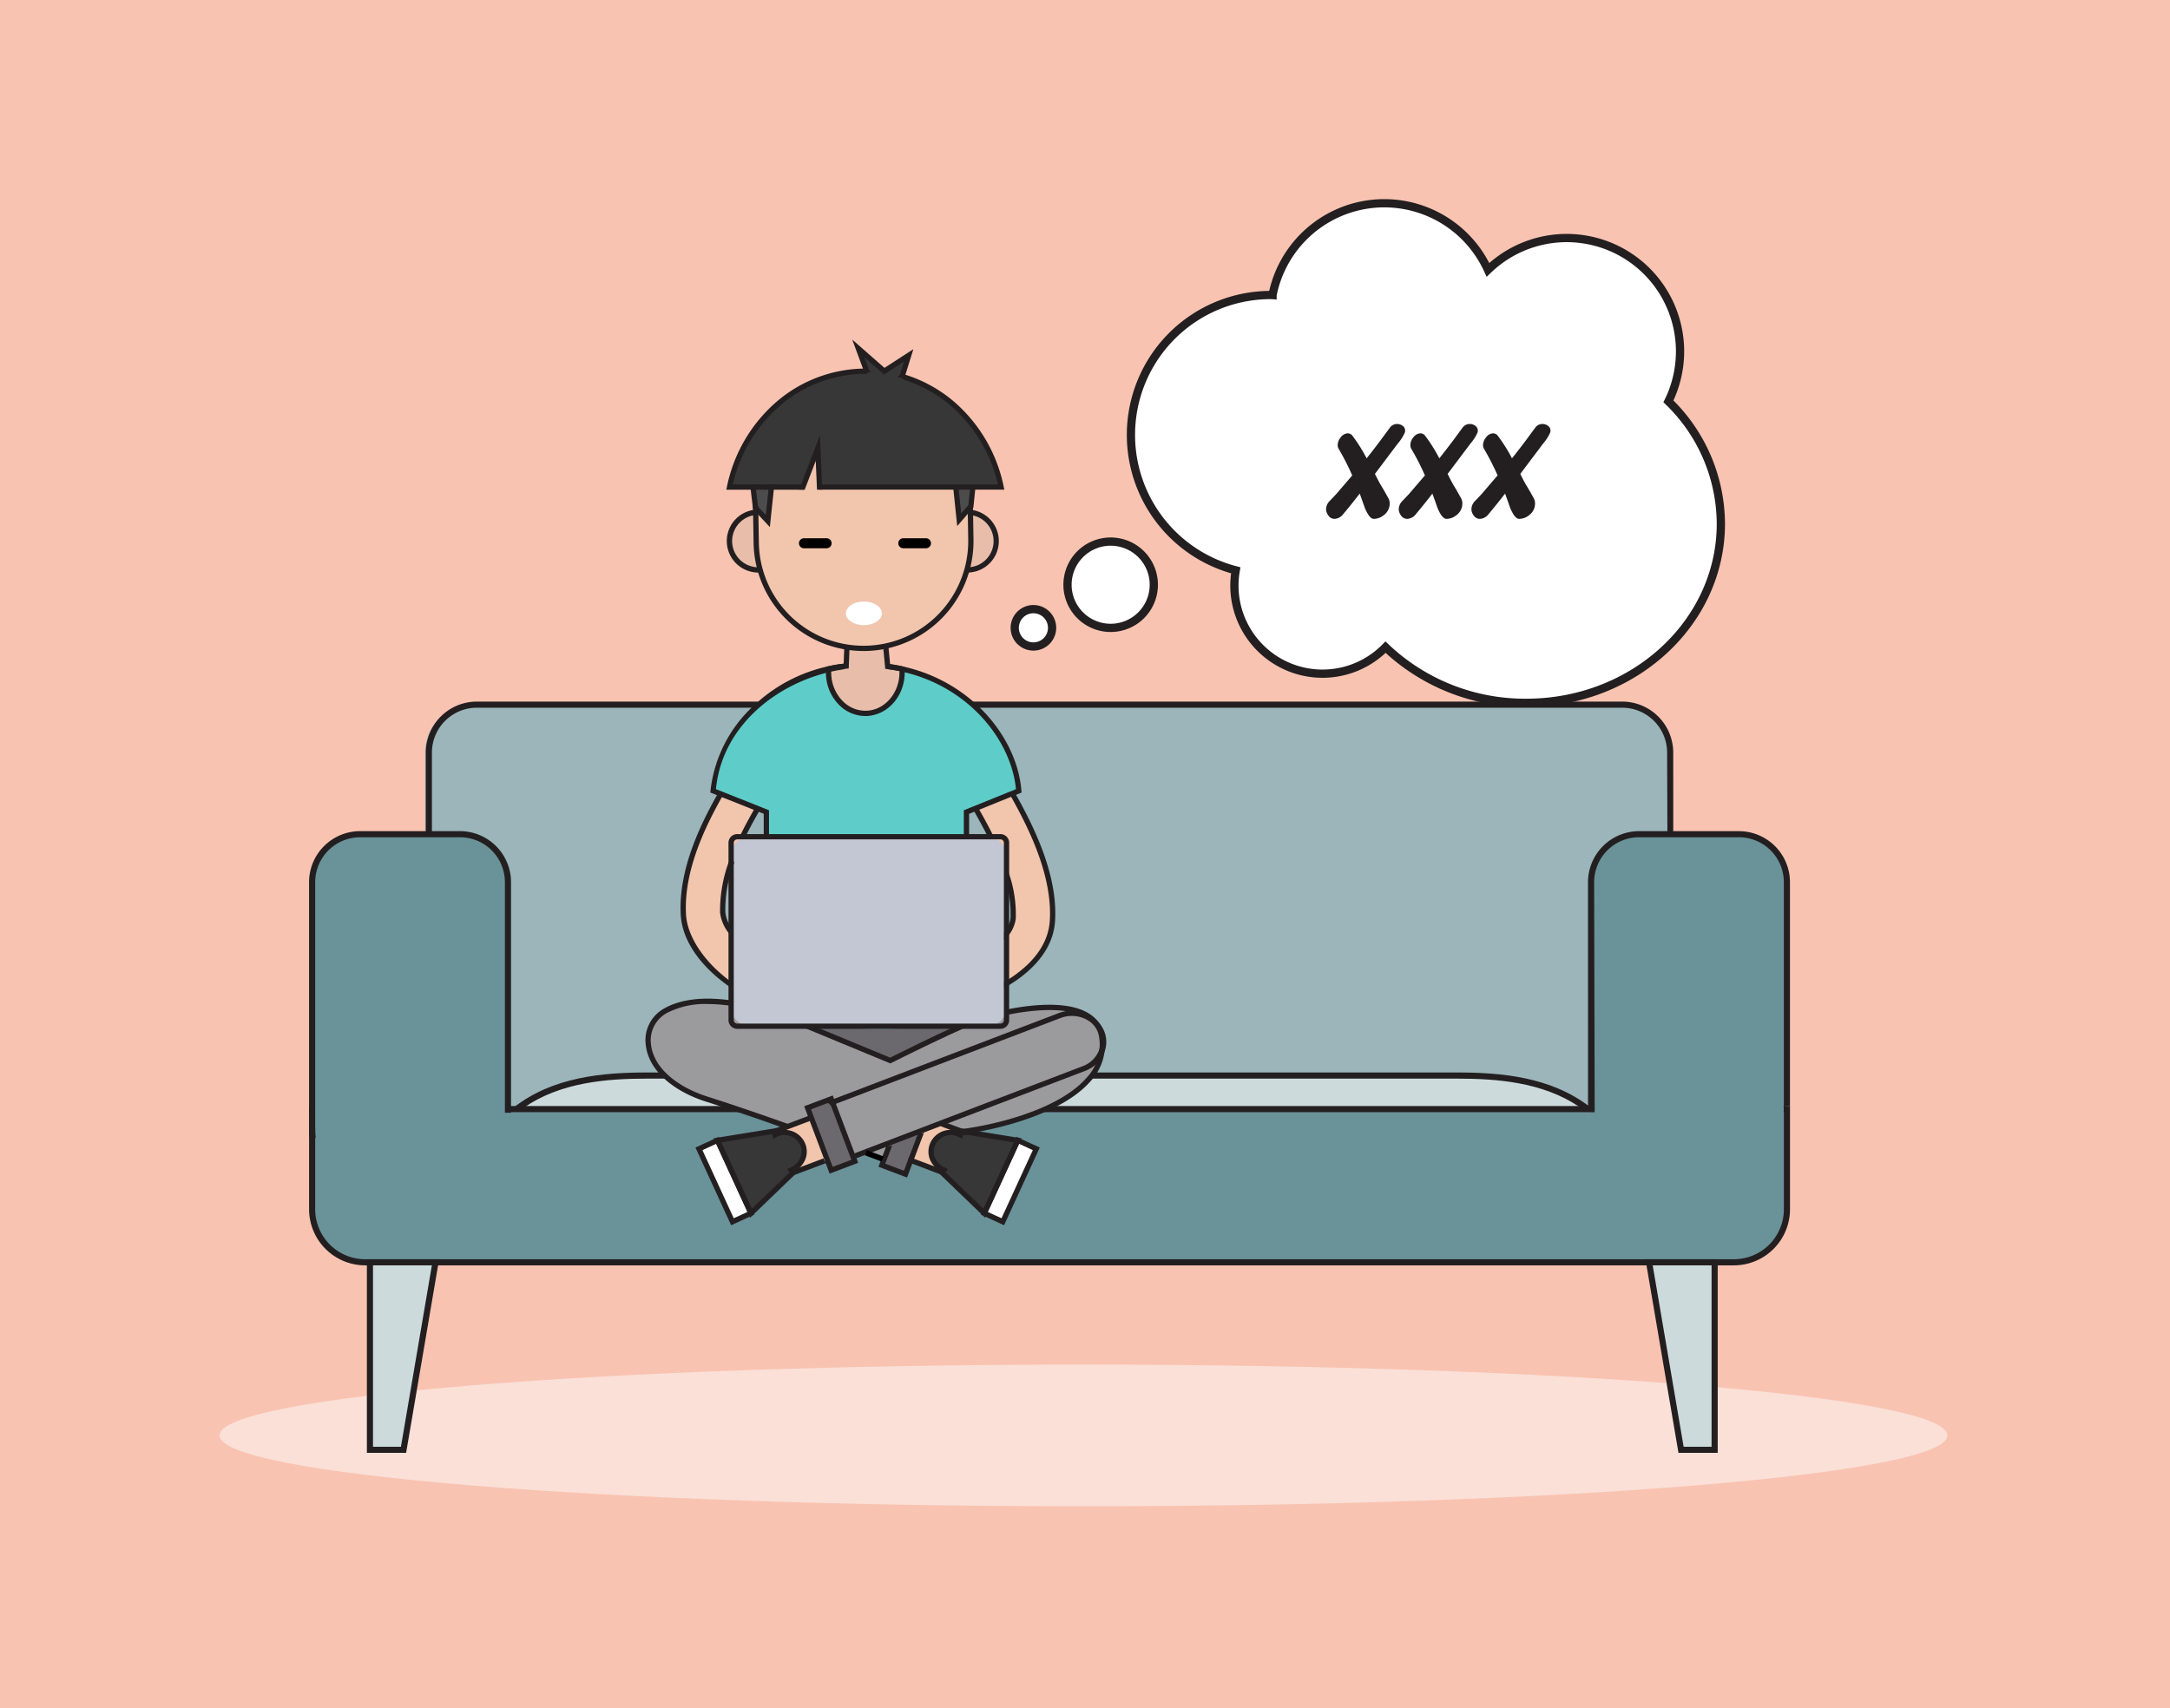 <svg xmlns="http://www.w3.org/2000/svg" xmlns:xlink="http://www.w3.org/1999/xlink" width="395" height="311" viewBox="0 0 395 311">
  <rect x="0" y="0" width="395" height="311" fill="#808080" stroke="none"/>
  <defs>
    <clipPath id="clip-Be_curious_2_1">
      <rect width="395" height="311"/>
    </clipPath>
  </defs>
  <g id="Be_curious_2_1" data-name="Be curious 2 – 1" clip-path="url(#clip-Be_curious_2_1)">
    <rect width="395" height="311" fill="#fff"/>
    <rect id="Rectangle_13541" data-name="Rectangle 13541" width="395" height="311" fill="#f9c3b1"/>
    <g id="Group_20255" data-name="Group 20255" transform="translate(-699 -918)">
      <g id="Group_20108" data-name="Group 20108">
        <path id="Path_153350" data-name="Path 153350" d="M1493.558,1166.645c0,7.122-70.406,12.9-157.257,12.9s-157.257-5.774-157.257-12.9,70.407-12.9,157.257-12.9S1493.558,1159.522,1493.558,1166.645Z" transform="translate(-440.078 12.674)" fill="#fae0d7"/>
        <g id="Group_20101" data-name="Group 20101" transform="translate(755.257 1045.724)">
          <path id="Path_152592" data-name="Path 152592" d="M5367.4,1194.75H5158.907a8.731,8.731,0,0,0-8.73,8.73h0v78a8.73,8.73,0,0,0,8.73,8.73H5367.4a8.73,8.73,0,0,0,8.73-8.73h0l.462-77.989c0-4.821-4.371-8.74-9.192-8.74Z" transform="translate(-5129.055 -1194.193)" fill="#9bb5ba"/>
          <path id="Path_152593" data-name="Path 152593" d="M5340.6,1273.642h-147.39c-9.612,0-18.384,1.254-25.063,7.153h197.516C5358.99,1274.9,5350.22,1273.642,5340.6,1273.642Z" transform="translate(-5131.645 -1205.562)" fill="#ccdadc"/>
          <path id="Path_152594" data-name="Path 152594" d="M5144.558,1347.5h-6.112v-34.134h11.933Z" transform="translate(-5127.364 -1211.286)" fill="#ccdadc"/>
          <path id="Path_152595" data-name="Path 152595" d="M5416.312,1347.5h6.112v-34.134h-11.932Z" transform="translate(-5166.569 -1211.286)" fill="#ccdadc"/>
          <path id="Path_152596" data-name="Path 152596" d="M5385.874,1222.308h-18.189a8.731,8.731,0,0,0-8.73,8.73h0v41.316H5161.8v-41.319a8.731,8.731,0,0,0-8.73-8.73h-18.188a8.731,8.731,0,0,0-8.731,8.73h0v59.558a9.65,9.65,0,0,0,9.647,9.649h249.156a9.648,9.648,0,0,0,9.648-9.648h0v-59.558A8.731,8.731,0,0,0,5385.874,1222.308Z" transform="translate(-5125.592 -1198.164)" fill="#6a9299"/>
          <g id="Group_19135" data-name="Group 19135" transform="translate(21.249 0)">
            <path id="Path_152597" data-name="Path 152597" d="M5368.107,1194.1H5159.613a9.3,9.3,0,0,0-9.288,9.287v14.772l.08-.009a4.827,4.827,0,0,1,1.036.07v-14.834a8.18,8.18,0,0,1,8.172-8.171h208.494a8.181,8.181,0,0,1,8.173,8.171l.05,14.457a2.839,2.839,0,0,1,.5,0l.569-.142-.005-14.315A9.3,9.3,0,0,0,5368.107,1194.1Z" transform="translate(-5150.325 -1194.099)" fill="#231f20"/>
          </g>
          <g id="Group_19136" data-name="Group 19136" transform="translate(0.001 73.632)">
            <path id="Path_152598" data-name="Path 152598" d="M5167.261,1281.247h197.882a5.383,5.383,0,0,1,.085-1.113h-198.02q.042.308.057.624C5167.271,1280.921,5167.267,1281.085,5167.261,1281.247Z" transform="translate(-5131.51 -1280.13)" fill="#231f20"/>
            <path id="Path_152599" data-name="Path 152599" d="M5393.906,1280.131a5.733,5.733,0,0,1,0,1.114h.049v17.679a9.1,9.1,0,0,1-9.091,9.093H5135.706a9.105,9.105,0,0,1-9.092-9.093v-14.75a7.02,7.02,0,0,1-.7-2.675,4.97,4.97,0,0,1,.145-1.369h-.556v18.794a10.218,10.218,0,0,0,10.207,10.208h249.154a10.218,10.218,0,0,0,10.206-10.208v-18.794Z" transform="translate(-5125.499 -1280.129)" fill="#231f20"/>
          </g>
          <g id="Group_19137" data-name="Group 19137" transform="translate(37.216 67.522)">
            <path id="Path_152600" data-name="Path 152600" d="M5340.724,1272.99h-147.39c-8.081,0-17.219.788-24.354,6.4h1.883c6.69-4.61,15.036-5.284,22.475-5.284h147.39c7.333,0,15.549.653,22.19,5.088.139,0,.278,0,.417.009q.757,0,1.514.005C5357.748,1273.76,5348.714,1272.99,5340.724,1272.99Z" transform="translate(-5168.981 -1272.99)" fill="#231f20"/>
          </g>
          <g id="Group_19138" data-name="Group 19138" transform="translate(10.526 101.521)">
            <path id="Path_152601" data-name="Path 152601" d="M5144.936,1347.963h-7.14v-35.249h13.151Zm-6.025-1.113h5.084l5.63-33.018h-10.714Z" transform="translate(-5137.796 -1312.714)" fill="#231f20"/>
          </g>
          <g id="Group_19139" data-name="Group 19139" transform="translate(243.262 101.521)">
            <path id="Path_152602" data-name="Path 152602" d="M5422.87,1347.963h-7.139l-6.011-35.249h13.151Zm-6.2-1.113h5.084v-33.018h-10.715Z" transform="translate(-5409.72 -1312.714)" fill="#231f20"/>
          </g>
          <g id="Group_19140" data-name="Group 19140" transform="translate(232.801 23.587)">
            <path id="Path_152603" data-name="Path 152603" d="M5398.33,1272.819l.386.011-.1-41.885a8.184,8.184,0,0,1,8.174-8.174h18.188a8.182,8.182,0,0,1,8.173,8.174v40.8c.372-.009.743-.019,1.113-.026v-40.77a9.3,9.3,0,0,0-9.287-9.288h-18.188a9.3,9.3,0,0,0-9.289,9.288l.008,41.6C5397.824,1272.539,5398.017,1272.831,5398.33,1272.819Z" transform="translate(-5397.498 -1221.657)" fill="#231f20"/>
          </g>
          <g id="Group_19141" data-name="Group 19141" transform="translate(0 23.587)">
            <path id="Path_152604" data-name="Path 152604" d="M5161.149,1230.945v41.977h1.113v-41.977a9.3,9.3,0,0,0-9.288-9.288h-18.189a9.3,9.3,0,0,0-9.286,9.288v45.209a9.22,9.22,0,0,0,.407,2.711,6.181,6.181,0,0,1,.809-1.455,8.184,8.184,0,0,1-.1-1.256v-45.209a8.183,8.183,0,0,1,8.172-8.174h18.189A8.183,8.183,0,0,1,5161.149,1230.945Z" transform="translate(-5125.498 -1221.657)" fill="#231f20"/>
          </g>
        </g>
      </g>
      <g id="Group_20102" data-name="Group 20102" transform="translate(816.496 979.821)">
        <path id="Path_152453" data-name="Path 152453" d="M609.742,2027.873c-9.523-2.019-20.1-9.454-20.582-17.943-.531-9.342,4.916-18.77,7.842-23.834.559-.968,1.256-2.173,1.4-2.537a2.361,2.361,0,0,0-.12.642l7.149.44c-.082,1.332-.752,2.493-2.223,5.037-2.551,4.418-7.3,12.641-6.892,19.847.24,4.255,7.49,9.768,14.917,11.342Z" transform="translate(-582.26 -1905.221)" fill="#f2c5ad"/>
        <path id="Path_152454" data-name="Path 152454" d="M732.069,2027.08l-1.486-7.007c8.2-1.738,14.565-5.8,14.806-9.455.479-7.238-4.561-16.048-7.267-20.782-1.565-2.736-2.213-3.87-2.294-5.193l7.148-.44a2.33,2.33,0,0,0-.118-.64c.146.384.887,1.678,1.482,2.718,3.081,5.388,8.818,15.418,8.2,24.811C751.959,2019.811,741.149,2025.154,732.069,2027.08Z" transform="translate(-678.466 -1905.224)" fill="#f2c5ad"/>
        <path id="Path_152455" data-name="Path 152455" d="M652.283,1950.662l9.522-3.855c-.851-10.509-11.3-22.9-27.884-22.9s-26.9,12.392-27.749,22.9l9.691,3.855v48.44h36.421Z" transform="translate(-593.855 -1864.651)" fill="#5ecdc9"/>
        <path id="Path_152456" data-name="Path 152456" d="M685.228,1911.261a24.342,24.342,0,0,0-2.626-.457l-.6-6.3-6.692-.243-.255,6.469a20.329,20.329,0,0,0-3.211.521,7.7,7.7,0,0,0,.013.966c.165,4.114,3.29,7.3,6.981,7.118s6.552-3.668,6.388-7.782C685.219,1911.486,685.233,1911.328,685.228,1911.261Z" transform="translate(-638.507 -1851.291)" fill="#e8bdaa"/>
        <g id="Group_19044" data-name="Group 19044" transform="translate(0.48 120.478)">
          <path id="Path_152457" data-name="Path 152457" d="M572.366,2116.975c-5.571,3.125-4.3,12.358,7.327,16.06,15.4,4.9,28.936,10.464,32.443,10.965s6.892-4.794,11.653-4.794,29.547-4.333,28-17.1c-1.193-9.876-21.007-3.952-21.007-3.952l-20.229,5.047-14.31-4.178S580.857,2112.212,572.366,2116.975Z" transform="translate(-569.17 -2115.283)" fill="#9b9a9d"/>
          <path id="Path_152458" data-name="Path 152458" d="M670.8,2132.135s16.334-8.183,17.542-7.9c0,0-14.773,4.147-34.539.869Z" transform="translate(-626.73 -2121.364)" fill="#6b696d"/>
          <g id="Blond_girl" data-name="Blond girl" transform="translate(9.252 3.685)">
            <g id="Body" transform="translate(12.438)">
              <g id="Group_19035" data-name="Group 19035" transform="translate(20.855 14.782)">
                <g id="Group_19034" data-name="Group 19034" transform="translate(4.121 2.361)">
                  <g id="Group_19033" data-name="Group 19033" transform="translate(0 0)">
                    <g id="Front">
                      <g id="Group_19032" data-name="Group 19032">
                        <g id="Pants">
                          <rect id="Rectangle_16801" data-name="Rectangle 16801" width="8.209" height="9.521" transform="matrix(0.353, -0.935, 0.935, 0.353, 0, 7.679)" fill="#f2c5ad"/>
                        </g>
                      </g>
                    </g>
                  </g>
                </g>
                <rect id="Rectangle_16802" data-name="Rectangle 16802" width="12.148" height="4.597" transform="matrix(0.353, -0.936, 0.936, 0.353, 0, 11.365)" fill="#6b696d"/>
              </g>
              <g id="Group_19039" data-name="Group 19039" transform="translate(0)">
                <g id="Group_19038" data-name="Group 19038" transform="translate(0 17.143)">
                  <g id="Group_19037" data-name="Group 19037" transform="translate(0 0)">
                    <g id="Front-2" data-name="Front">
                      <g id="Group_19036" data-name="Group 19036">
                        <g id="Pants-2" data-name="Pants">
                          <rect id="Rectangle_16803" data-name="Rectangle 16803" width="9.521" height="8.209" transform="translate(0 3.364) rotate(-20.69)" fill="#f2c5ad"/>
                        </g>
                      </g>
                    </g>
                  </g>
                </g>
                <path id="Path_152459" data-name="Path 152459" d="M663.956,2143.134l3.734,9.886,42.33-15.988a5.284,5.284,0,0,0,3.076-6.81h0a5.284,5.284,0,0,0-6.81-3.076Z" transform="translate(-655.323 -2126.803)" fill="#9b9a9d"/>
                <rect id="Rectangle_16804" data-name="Rectangle 16804" width="4.596" height="12.148" transform="translate(7.336 15.69) rotate(-20.69)" fill="#6b696d"/>
              </g>
            </g>
            <g id="Group_19041" data-name="Group 19041" transform="translate(0 19.94)">
              <rect id="Rectangle_16805" data-name="Rectangle 16805" width="3.706" height="14.606" transform="translate(0 3.225) rotate(-24.689)" fill="#fff"/>
              <g id="Group_19040" data-name="Group 19040" transform="translate(3.367)">
                <path id="Path_152460" data-name="Path 152460" d="M622.412,2196.679l-.359-.451a3.545,3.545,0,1,0-2.965-6.411l-.157-.683-10.315,1.677,6.1,13.271Z" transform="translate(-608.616 -2189.134)" fill="#373737"/>
              </g>
            </g>
            <g id="Group_19043" data-name="Group 19043" transform="translate(42.257 19.94)">
              <rect id="Rectangle_16806" data-name="Rectangle 16806" width="14.605" height="3.706" transform="translate(9.684 14.948) rotate(-65.317)" fill="#fff"/>
              <g id="Group_19042" data-name="Group 19042">
                <path id="Path_152461" data-name="Path 152461" d="M732.17,2196.679l.359-.451a3.545,3.545,0,1,1,2.965-6.411l.157-.683,10.314,1.677-6.1,13.271Z" transform="translate(-730.183 -2189.134)" fill="#373737"/>
              </g>
            </g>
          </g>
        </g>
        <g id="Group_19046" data-name="Group 19046" transform="translate(15.35 9.752)">
          <g id="Head" transform="translate(0 0)">
            <g id="Group_19045" data-name="Group 19045">
              <path id="Path_152462" data-name="Path 152462" d="M626.135,1841.752a5.242,5.242,0,1,1-5.328-5.167A5.249,5.249,0,0,1,626.135,1841.752Z" transform="translate(-615.652 -1815.016)" fill="#e8bdaa"/>
              <path id="Path_152463" data-name="Path 152463" d="M745.172,1841.752a5.242,5.242,0,1,1-5.327-5.167A5.248,5.248,0,0,1,745.172,1841.752Z" transform="translate(-696.607 -1815.016)" fill="#e8bdaa"/>
              <path id="Path_152464" data-name="Path 152464" d="M669.7,1795.666a19.537,19.537,0,0,1-19.213,19.856h0a19.537,19.537,0,0,1-19.856-19.213l-.12-7.286a19.538,19.538,0,0,1,19.213-19.856h0a19.538,19.538,0,0,1,19.857,19.214Z" transform="translate(-625.758 -1769.164)" fill="#f2c5ad"/>
            </g>
          </g>
        </g>
        <path id="Path_152465" data-name="Path 152465" d="M632.247,1808.585l-1.12,10.676-2.238-2.391-.663-5.52Z" transform="translate(-608.853 -1786.222)" fill="#4c4c4c"/>
        <path id="Path_152466" data-name="Path 152466" d="M742.691,1807.835l1.12,10.676,2.121-2.451.579-5.64Z" transform="translate(-686.7 -1785.712)" fill="#4c4c4c"/>
        <g id="Group_19047" data-name="Group 19047" transform="translate(27.937 36.166)">
          <path id="Path_152467" data-name="Path 152467" d="M711.531,1852.647a.914.914,0,0,0,.914.913h4.115a.913.913,0,0,0,.914-.913h0a.913.913,0,0,0-.914-.914h-4.115a.914.914,0,0,0-.914.914Z" transform="translate(-693.446 -1851.733)"/>
          <path id="Path_152468" data-name="Path 152468" d="M655,1852.647a.914.914,0,0,0,.914.913h4.115a.913.913,0,0,0,.914-.913h0a.913.913,0,0,0-.914-.914h-4.115a.914.914,0,0,0-.914.914Z" transform="translate(-654.999 -1851.733)"/>
        </g>
        <g id="Group_19048" data-name="Group 19048" transform="translate(14.917 1.61)">
          <path id="Path_152469" data-name="Path 152469" d="M639.013,1756.667c-12.1,0-22.22,9.03-24.715,21.1H663.73C661.234,1765.7,651.117,1756.667,639.013,1756.667Z" transform="translate(-614.298 -1752.523)" fill="#373737"/>
          <path id="Path_152470" data-name="Path 152470" d="M654.584,1808.679l3.184-8.311.374,8.858Z" transform="translate(-641.696 -1782.244)" fill="#f2c5ad"/>
          <path id="Path_152471" data-name="Path 152471" d="M692.271,1747.858l-4.72-4.143,1.578,4.27,3.875,2.769,2.525-1.944,1.192-3.836Z" transform="translate(-664.117 -1743.715)" fill="#373737"/>
        </g>
        <ellipse id="Ellipse_2022" data-name="Ellipse 2022" cx="3.271" cy="2.159" rx="3.271" ry="2.159" transform="translate(36.482 47.678)" fill="#fff"/>
        <path id="Rectangle_16807" data-name="Rectangle 16807" d="M3.457,0H46.67a3.458,3.458,0,0,1,3.458,3.458V31.037a3.454,3.454,0,0,1-3.454,3.454H3.453A3.453,3.453,0,0,1,0,31.038V3.457A3.457,3.457,0,0,1,3.457,0Z" transform="translate(15.591 90.508)" fill="#c2c7d3"/>
        <g id="Group_19049" data-name="Group 19049" transform="translate(6.384 82.269)">
          <path id="Path_152472" data-name="Path 152472" d="M597.133,2031.739a1.166,1.166,0,0,1-.006-1.026c-5.184-3.673-8.282-8.464-8.508-12.454-.462-8.135,3.7-16.381,6.682-21.653a1.171,1.171,0,0,1-.673-.761c-3.037,5.347-7.453,13.915-6.967,22.468.3,5.228,4.293,10.058,9.535,13.531C597.175,2031.809,597.152,2031.775,597.133,2031.739Z" transform="translate(-587.624 -1995.846)" fill="#231f20"/>
          <path id="Path_152473" data-name="Path 152473" d="M621.776,2010.961c.971-2.007,1.991-3.827,2.845-5.313h-.432a1.061,1.061,0,0,1-.582-.16c-.888,1.553-1.93,3.436-2.91,5.506A2.55,2.55,0,0,1,621.776,2010.961Z" transform="translate(-610.116 -2002.403)" fill="#231f20"/>
          <path id="Path_152474" data-name="Path 152474" d="M612.611,2032.612c-.089-.258-.169-.522-.255-.789a.951.951,0,0,1,0-.559,3.435,3.435,0,0,1-.06-.5,25.924,25.924,0,0,0-2.252,10.89,7.469,7.469,0,0,0,1.886,4.089,2.191,2.191,0,0,1,.136-.43l.189-.567c.01-.03.023-.058.035-.087A5.983,5.983,0,0,1,611,2041.6,23.18,23.18,0,0,1,612.611,2032.612Z" transform="translate(-602.85 -2019.597)" fill="#231f20"/>
        </g>
        <g id="Group_19050" data-name="Group 19050" transform="translate(59.433 82.413)">
          <path id="Path_152475" data-name="Path 152475" d="M757.41,2010.1c-1.005-2.043-2.043-3.9-2.909-5.419a1.081,1.081,0,0,1-.454.1h-.532c-.023,0-.044,0-.066,0,.86,1.5,1.922,3.383,2.959,5.465A.94.94,0,0,1,757.41,2010.1Z" transform="translate(-753.45 -2002)" fill="#231f20"/>
          <path id="Path_152476" data-name="Path 152476" d="M772.508,2041.71a6.743,6.743,0,0,1-.3,1.279,1.147,1.147,0,0,1-.2.353,20.377,20.377,0,0,1,.876,6.791,4.527,4.527,0,0,1-1.169,2.514v1.426a6.243,6.243,0,0,0,2.126-3.876A22.925,22.925,0,0,0,772.508,2041.71Z" transform="translate(-765.871 -2027.182)" fill="#231f20"/>
          <path id="Path_152477" data-name="Path 152477" d="M773.635,1996.3a1.148,1.148,0,0,1-.952.267c3.147,5.564,7.909,14.655,7.347,23.157-.312,4.727-3.77,8.437-8.316,11.122v1.094c5.025-2.854,8.927-6.9,9.274-12.152C781.56,2011.12,776.841,2001.984,773.635,1996.3Z" transform="translate(-765.871 -1996.296)" fill="#231f20"/>
        </g>
        <g id="Group_19051" data-name="Group 19051" transform="translate(11.81 58.977)">
          <path id="Path_152478" data-name="Path 152478" d="M729.1,1946.055l-9.492,3.843v4.492c.232.012.465.029.7.057a1.6,1.6,0,0,1,.261.055v-3.957l9.549-3.866-.028-.352c-.83-10.248-10.158-21.233-24.217-23.069a1.238,1.238,0,0,1,.038.969C719.24,1926.04,728.124,1936.337,729.1,1946.055Z" transform="translate(-673.47 -1923.188)" fill="#231f20"/>
          <path id="Path_152479" data-name="Path 152479" d="M614.3,1954.693a1.294,1.294,0,0,1,.96-.059v-4.888L605.6,1945.9c1.191-12.252,12.387-20.3,23.437-21.838a1.222,1.222,0,0,1,.138-1.026,28.521,28.521,0,0,0-16.437,7.435,24.733,24.733,0,0,0-8.126,15.7l-.029.353,9.718,3.867Z" transform="translate(-604.587 -1923.038)" fill="#231f20"/>
        </g>
        <g id="Group_19052" data-name="Group 19052" transform="translate(32.841 55.999)">
          <path id="Path_152480" data-name="Path 152480" d="M684.684,1917.882a2.03,2.03,0,0,0,0-.217l-.025-.351-.342-.081a21.524,21.524,0,0,0-2.3-.412l-.3-3.092a1.04,1.04,0,0,1-.593.153c-.123,0-.241-.014-.359-.025l.365,3.809.51.072c.888.125,1.4.2,2.074.344.119,3.816-2.531,7.045-5.935,7.214a5.768,5.768,0,0,1-4.191-1.558,7.316,7.316,0,0,1-2.287-5.1l-.01-.221c-.006-.121-.012-.233-.013-.344a20.316,20.316,0,0,1,2.79-.426l.415-.041.142-3.615a1.267,1.267,0,0,1-.956-.123l-.113,2.867a19.761,19.761,0,0,0-2.861.489l-.338.082-.028.346a5.9,5.9,0,0,0,0,.812l.01.212a8.282,8.282,0,0,0,2.6,5.771,6.747,6.747,0,0,0,4.563,1.816q.161,0,.323-.008c3.948-.2,7.018-3.911,6.843-8.279C684.68,1917.952,684.682,1917.917,684.684,1917.882Z" transform="translate(-670.327 -1913.729)" fill="#231f20"/>
        </g>
        <g id="Group_19053" data-name="Group 19053" transform="translate(0 119.986)">
          <path id="Path_152481" data-name="Path 152481" d="M593.848,2136.641c-4.552-1.62-9.683-3.4-15.03-5.107-4.589-1.461-9.667-4.732-10.155-9.531a5.655,5.655,0,0,1,2.918-5.654,15.14,15.14,0,0,1,7.377-1.623,29.926,29.926,0,0,1,4.091.3,1.058,1.058,0,0,1,.325-.944c-4.222-.612-8.774-.53-12.262,1.427a6.589,6.589,0,0,0-3.4,6.588c.536,5.26,5.94,8.794,10.819,10.348,5.207,1.658,10.213,3.4,14.678,4.982A.988.988,0,0,1,593.848,2136.641Z" transform="translate(-567.669 -2113.748)" fill="#231f20"/>
          <path id="Path_152482" data-name="Path 152482" d="M770.874,2123.361a5.957,5.957,0,0,0-2.727-4.465c-3.841-2.517-10.762-1.687-15.075-.816a1.243,1.243,0,0,1,.184.953c4.18-.837,10.834-1.647,14.365.666a4.972,4.972,0,0,1,2.3,3.777,8.83,8.83,0,0,1-2.408,7.119c-5.642,6.365-19.044,8.976-23.946,9.386a6.443,6.443,0,0,1,1.818.756c5.962-.812,17.6-3.592,22.846-9.506A9.753,9.753,0,0,0,770.874,2123.361Z" transform="translate(-687.296 -2116.108)" fill="#231f20"/>
        </g>
        <g id="Group_19054" data-name="Group 19054" transform="translate(28.412 125.088)">
          <path id="Path_152483" data-name="Path 152483" d="M684.312,2129.694c-3.932,1.775-8.835,4.2-11.708,5.633l-13.251-5.484c.749.093,1.487.172,2.219.244q-.725-.176-1.438-.393h-3.651l16.159,6.688.2-.1c4.131-2.07,10.083-4.953,13.833-6.59Z" transform="translate(-656.484 -2129.694)" fill="#231f20"/>
        </g>
        <g id="Group_19058" data-name="Group 19058" transform="translate(47.745 142.58)">
          <g id="Group_19057" data-name="Group 19057" transform="translate(0)">
            <g id="Front-3" data-name="Front">
              <g id="Group_19056" data-name="Group 19056">
                <g id="Pants-3" data-name="Pants">
                  <g id="Group_19055" data-name="Group 19055">
                    <path id="Path_152484" data-name="Path 152484" d="M736.578,2184.373a1.184,1.184,0,0,1-.7.274l-.027,0a.88.88,0,0,1-.36.343l4.5,1.7a2.161,2.161,0,0,1,1.281-.217l.107-.285Z" transform="translate(-729.546 -2184.373)" fill="#231f20"/>
                    <path id="Path_152485" data-name="Path 152485" d="M723.534,2206.178l-6.4-2.416a4.567,4.567,0,0,0-.222.942l6.642,2.509A.859.859,0,0,1,723.534,2206.178Z" transform="translate(-716.915 -2197.559)" fill="#231f20"/>
                  </g>
                </g>
              </g>
            </g>
          </g>
        </g>
        <g id="Group_19059" data-name="Group 19059" transform="translate(42.406 144.418)">
          <path id="Path_152486" data-name="Path 152486" d="M707.532,2190.256c-.038,0-.074,0-.109-.007l-2.556,6.766-3.4-1.285,1.269-3.358a.95.95,0,0,1-1.015-.028l-1.49,3.945,5.2,1.964,3.072-8.135A3.191,3.191,0,0,1,707.532,2190.256Z" transform="translate(-700.227 -2190.118)" fill="#231f20"/>
        </g>
        <g id="Group_19063" data-name="Group 19063" transform="translate(22.528 141.291)">
          <g id="Group_19062" data-name="Group 19062" transform="translate(0 0)">
            <g id="Front-4" data-name="Front">
              <g id="Group_19061" data-name="Group 19061">
                <g id="Pants-4" data-name="Pants">
                  <g id="Group_19060" data-name="Group 19060">
                    <path id="Path_152487" data-name="Path 152487" d="M638.453,2183.448l.252.42,6.886-2.6a5.02,5.02,0,0,1-.205-.485,1.065,1.065,0,0,1-.065-.439l-7.232,2.731A1.091,1.091,0,0,1,638.453,2183.448Z" transform="translate(-638.089 -2180.343)" fill="#231f20"/>
                    <path id="Path_152488" data-name="Path 152488" d="M649.836,2207.9l6.511-2.459a1.145,1.145,0,0,1-.474-.846l-6.226,2.351C649.724,2207.26,649.784,2207.579,649.836,2207.9Z" transform="translate(-645.949 -2196.837)" fill="#231f20"/>
                  </g>
                </g>
              </g>
            </g>
          </g>
        </g>
        <g id="Group_19064" data-name="Group 19064" transform="translate(32.239 121.967)">
          <path id="Path_152489" data-name="Path 152489" d="M51.076,3.7A5.944,5.944,0,0,0,47.775.51a6.852,6.852,0,0,0-4.82-.138L0,15.078a1.255,1.255,0,0,1,.926.7l42.4-14.515a5.709,5.709,0,0,1,4.017.115,4.954,4.954,0,0,1,2.751,2.656,4.324,4.324,0,0,1-.127,3.642,5.042,5.042,0,0,1-2.93,2.493L4.4,24.766a1.745,1.745,0,0,1,.337.9l42.675-14.61a6.05,6.05,0,0,0,3.516-2.992A5.187,5.187,0,0,0,51.076,3.7Z" transform="matrix(0.999, -0.035, 0.035, 0.999, 0, 1.797)" fill="#231f20"/>
        </g>
        <g id="Group_19065" data-name="Group 19065" transform="translate(28.887 137.611)">
          <path id="Path_152490" data-name="Path 152490" d="M662.6,2183.065l-4.631-12.262,5.2-1.963L667.8,2181.1Zm-3.394-11.7,3.953,10.467,3.4-1.284-3.953-10.467Z" transform="translate(-657.968 -2168.84)" fill="#231f20"/>
        </g>
        <path id="Path_152491" data-name="Path 152491" d="M602.6,2208.477l-6.5-14.143,4.238-1.948,6.5,14.143Zm-5.227-13.672,5.7,12.4,2.5-1.146-5.7-12.4Z" transform="translate(-587.007 -2047.243)" fill="#231f20"/>
        <g id="Group_19066" data-name="Group 19066" transform="translate(12.4 143.557)">
          <path id="Path_152492" data-name="Path 152492" d="M613.076,2203.736l-6.645-14.458,11.38-1.85.134.58a4.034,4.034,0,0,1,5.074,2.045,3.857,3.857,0,0,1,.063,3.169,4.4,4.4,0,0,1-1.781,2h0l.272.342Zm-5.246-13.713,5.554,12.085,6.9-6.632-.468-.589.556-.256a3.572,3.572,0,0,0,1.833-1.788,2.869,2.869,0,0,0-.053-2.389,3.128,3.128,0,0,0-4.346-1.361l-.535.244-.188-.818Z" transform="translate(-606.431 -2187.429)" fill="#231f20"/>
        </g>
        <path id="Path_152493" data-name="Path 152493" d="M762.7,2208.477l-4.239-1.948,6.5-14.143,4.239,1.948Zm-2.966-2.419,2.5,1.146,5.7-12.4-2.5-1.147Z" transform="translate(-697.428 -2047.243)" fill="#231f20"/>
        <g id="Group_19067" data-name="Group 19067" transform="translate(51.51 143.557)">
          <path id="Path_152494" data-name="Path 152494" d="M739,2203.736l-8.5-8.173.273-.342a4.405,4.405,0,0,1-1.781-2,3.856,3.856,0,0,1,.063-3.169,4.032,4.032,0,0,1,5.074-2.045l.133-.58,11.381,1.85Zm-7.2-8.26,6.9,6.632,5.554-12.085-9.248-1.5-.188.818-.536-.244a3.128,3.128,0,0,0-4.346,1.361,2.868,2.868,0,0,0-.053,2.389,3.576,3.576,0,0,0,1.834,1.788l.557.256Z" transform="translate(-728.686 -2187.429)" fill="#231f20"/>
        </g>
        <g id="Group_19072" data-name="Group 19072" transform="translate(14.802 29.372)">
          <g id="Head-2" data-name="Head">
            <g id="Group_19071" data-name="Group 19071">
              <g id="Group_19068" data-name="Group 19068" transform="translate(0 1.579)">
                <path id="Path_152495" data-name="Path 152495" d="M619.949,1845.92c-.07,0-.14.013-.211.014a4.773,4.773,0,0,1-.244-9.542c-.018-.043-.039-.083-.055-.129a.941.941,0,0,1,.065-.833,5.723,5.723,0,0,0-5.566,5.823,5.735,5.735,0,0,0,5.721,5.64h.095a5.8,5.8,0,0,0,.647-.05A1.237,1.237,0,0,1,619.949,1845.92Z" transform="translate(-613.938 -1835.431)" fill="#231f20"/>
              </g>
              <g id="Group_19069" data-name="Group 19069" transform="translate(43.434 1.585)">
                <path id="Path_152496" data-name="Path 152496" d="M750.267,1835.45a1.259,1.259,0,0,1,.18.967,4.775,4.775,0,0,1,3.052,8.076,4.723,4.723,0,0,1-3.343,1.453c-.117,0-.232-.006-.347-.013a1.073,1.073,0,0,1,.024.211v.266a1.084,1.084,0,0,1-.125.478c.123.008.245.018.369.018h.095a5.731,5.731,0,0,0,.095-11.457Z" transform="translate(-749.708 -1835.45)" fill="#231f20"/>
              </g>
              <g id="Group_19070" data-name="Group 19070" transform="translate(4.756)">
                <path id="Path_152497" data-name="Path 152497" d="M668.849,1831.115a1.039,1.039,0,0,1-.951.588l.095,5.788h0a19.057,19.057,0,1,1-38.109.627l-.109-6.6a3.538,3.538,0,0,0-.971-1.027c0,.118,0,.235,0,.353l.12,7.286a20.017,20.017,0,0,0,20.005,19.688l.339,0a20.017,20.017,0,0,0,19.685-20.344Z" transform="translate(-628.804 -1830.495)" fill="#231f20"/>
              </g>
            </g>
          </g>
        </g>
        <g id="Group_19073" data-name="Group 19073" transform="translate(19.039 26.372)">
          <path id="Path_152498" data-name="Path 152498" d="M630.633,1821.117l-.585,5.572-1.412-1.509-.488-4.063h-.967l.539,4.489,3.063,3.273.815-7.762Z" transform="translate(-627.182 -1821.117)" fill="#231f20"/>
        </g>
        <g id="Group_19074" data-name="Group 19074" transform="translate(56.025 26.473)">
          <path id="Path_152499" data-name="Path 152499" d="M746.006,1821.911l-.136,0-.328,3.194-1.3,1.5-.483-4.6q-.482.017-.964.008l.723,6.9,2.944-3.4.418-4.074A1.008,1.008,0,0,1,746.006,1821.911Z" transform="translate(-742.798 -1821.435)" fill="#231f20"/>
        </g>
        <g id="Group_19075" data-name="Group 19075" transform="translate(14.716 5.274)">
          <path id="Path_152500" data-name="Path 152500" d="M689.716,1764.218a26.78,26.78,0,0,1,8.473,14.231h-32.7a5.878,5.878,0,0,0,.1.955s-.32,0-.32,0h34.1l-.119-.577a27.777,27.777,0,0,0-8.911-15.339,25.283,25.283,0,0,0-9.307-5.113,1.7,1.7,0,0,1-.007,1A24.338,24.338,0,0,1,689.716,1764.218Z" transform="translate(-648.764 -1757.351)" fill="#231f20"/>
          <path id="Path_152501" data-name="Path 152501" d="M628.049,1776.264H614.856a26.78,26.78,0,0,1,8.473-14.231,23.967,23.967,0,0,1,15.647-5.906l.067,0a1.441,1.441,0,0,1,.077-.958c-.048,0-.1,0-.145,0a24.924,24.924,0,0,0-16.275,6.14,27.775,27.775,0,0,0-8.911,15.339l-.119.577h14.188C627.928,1776.853,627.8,1776.55,628.049,1776.264Z" transform="translate(-613.671 -1755.167)" fill="#231f20"/>
        </g>
        <g id="Group_19076" data-name="Group 19076" transform="translate(27.956 17.397)">
          <path id="Path_152502" data-name="Path 152502" d="M656.086,1802.988l2.012-5.251.222,5.251h.961l-.419-9.925-3.8,9.925Z" transform="translate(-655.058 -1793.063)" fill="#231f20"/>
        </g>
        <g id="Group_19077" data-name="Group 19077" transform="translate(37.633 0)">
          <path id="Path_152503" data-name="Path 152503" d="M687.763,1744.989a1.554,1.554,0,0,1,1.007-.46l-.378-.27-.871-2.356,3.57,3.134,3.643-2.36-.754,2.425-.529.407a3.187,3.187,0,0,1,.464.064,1.4,1.4,0,0,1,.631.3l.26-.2,1.631-5.247-5.259,3.407-5.87-5.153,2.286,6.185Z" transform="translate(-685.307 -1738.682)" fill="#231f20"/>
        </g>
        <g id="Group_19078" data-name="Group 19078" transform="translate(15.111 90.028)">
          <path id="Path_152504" data-name="Path 152504" d="M664.407,2055.551H616.491a1.588,1.588,0,0,1-1.586-1.586v-32.281a1.587,1.587,0,0,1,1.586-1.585h47.917a1.587,1.587,0,0,1,1.585,1.585v32.281A1.587,1.587,0,0,1,664.407,2055.551Zm-47.917-34.491a.626.626,0,0,0-.626.625v32.281a.627.627,0,0,0,.626.626h47.917a.627.627,0,0,0,.625-.626v-32.281a.626.626,0,0,0-.625-.625Z" transform="translate(-614.905 -2020.1)" fill="#231f20"/>
        </g>
        <path id="Path_154605" data-name="Path 154605" d="M4840.441,3557.97l3.037,1.137" transform="translate(-4800.308 -3409.927)" fill="none" stroke="#000" stroke-width="1"/>
      </g>
      <g id="Group_20107" data-name="Group 20107" transform="translate(883.708 955)">
        <g id="Group_19514" data-name="Group 19514" transform="translate(0 0)">
          <path id="Path_153240" data-name="Path 153240" d="M2022,1309.335a25.462,25.462,0,0,1,25.46-25.461c.106,0,.21,0,.315.009a20.742,20.742,0,0,1,39.213-4.588,20.632,20.632,0,0,1,32.849,23.941,31.164,31.164,0,0,1,9.546,22.267c0,18.012-15.852,32.615-35.406,32.615a36.79,36.79,0,0,1-25.634-10.13,16.042,16.042,0,0,1-27.51-11.217,16.255,16.255,0,0,1,.244-2.776A25.47,25.47,0,0,1,2022,1309.335Z" transform="translate(-2000.845 -1267.169)" fill="#fff" stroke="#231f20" stroke-miterlimit="10" stroke-width="1.5"/>
          <path id="Path_153241" data-name="Path 153241" d="M2163.877,1361.559a7.854,7.854,0,1,1-7.855-7.855h0A7.855,7.855,0,0,1,2163.877,1361.559Z" transform="translate(-2138.561 -1292.106)" fill="#fff" stroke="#231f20" stroke-miterlimit="10" stroke-width="1.5"/>
          <path id="Path_153242" data-name="Path 153242" d="M2178.379,1372.651a3.4,3.4,0,1,1-3.4-3.4,3.4,3.4,0,0,1,3.4,3.4Z" transform="translate(-2171.577 -1295.356)" fill="#fff" stroke="#231f20" stroke-miterlimit="10" stroke-width="1.5"/>
        </g>
        <g id="Group_19031" data-name="Group 19031" transform="translate(56.677 40.184)">
          <path id="Path_152450" data-name="Path 152450" d="M936.869,1939.386a1.993,1.993,0,0,1,.213.933,2.624,2.624,0,0,1-1.1,2.129,2.862,2.862,0,0,1-1.8.655q-.786,0-1.621-1.981-.458-1.31-.933-2.62-1.408,1.834-3.013,3.75a2.083,2.083,0,0,1-1.555.851,1.356,1.356,0,0,1-1.13-.589,1.955,1.955,0,0,1-.426-1.245,2.235,2.235,0,0,1,.72-1.489q.327-.328,1.211-1.277.033-.049,2.833-3.307a46.647,46.647,0,0,0-2.439-4.781,1.376,1.376,0,0,1-.213-.737,2.267,2.267,0,0,1,.573-1.441,1.653,1.653,0,0,1,1.293-.7,1.08,1.08,0,0,1,.851.475,28.612,28.612,0,0,1,2.554,4.077q2.014-2.554,2.816-3.667.36-.491,1.424-1.932a1.569,1.569,0,0,1,1.293-.655,1.659,1.659,0,0,1,1.032.336,1.066,1.066,0,0,1,.442.892,1.48,1.48,0,0,1-.033.278,7.979,7.979,0,0,1-1.326,2.079q-.41.557-1.6,2.129l-2.538,3.373q.77,1.556,1.212,2.268T936.869,1939.386Z" transform="translate(-925.506 -1925.829)" fill="#231f20"/>
          <path id="Path_152451" data-name="Path 152451" d="M979.088,1939.386a1.992,1.992,0,0,1,.213.933,2.625,2.625,0,0,1-1.1,2.129,2.863,2.863,0,0,1-1.8.655q-.786,0-1.621-1.981-.458-1.31-.933-2.62-1.409,1.834-3.012,3.75a2.082,2.082,0,0,1-1.555.851,1.355,1.355,0,0,1-1.13-.589,1.956,1.956,0,0,1-.426-1.245,2.237,2.237,0,0,1,.72-1.489q.328-.328,1.212-1.277.033-.049,2.833-3.307a46.709,46.709,0,0,0-2.44-4.781,1.375,1.375,0,0,1-.213-.737,2.268,2.268,0,0,1,.573-1.441,1.654,1.654,0,0,1,1.294-.7,1.081,1.081,0,0,1,.851.475,28.653,28.653,0,0,1,2.554,4.077q2.014-2.554,2.816-3.667.36-.491,1.424-1.932a1.57,1.57,0,0,1,1.294-.655,1.658,1.658,0,0,1,1.031.336,1.066,1.066,0,0,1,.442.892,1.447,1.447,0,0,1-.033.278,7.967,7.967,0,0,1-1.326,2.079q-.409.557-1.6,2.129l-2.537,3.373q.769,1.556,1.211,2.268T979.088,1939.386Z" transform="translate(-954.497 -1925.829)" fill="#231f20"/>
          <path id="Path_152452" data-name="Path 152452" d="M1021.307,1939.386a2,2,0,0,1,.213.933,2.624,2.624,0,0,1-1.1,2.129,2.864,2.864,0,0,1-1.8.655q-.786,0-1.621-1.981-.459-1.31-.933-2.62-1.408,1.834-3.013,3.75a2.083,2.083,0,0,1-1.555.851,1.355,1.355,0,0,1-1.13-.589,1.954,1.954,0,0,1-.426-1.245,2.237,2.237,0,0,1,.72-1.489q.327-.328,1.212-1.277.033-.049,2.832-3.307a46.549,46.549,0,0,0-2.439-4.781,1.376,1.376,0,0,1-.213-.737,2.267,2.267,0,0,1,.573-1.441,1.652,1.652,0,0,1,1.293-.7,1.08,1.08,0,0,1,.851.475,28.621,28.621,0,0,1,2.554,4.077q2.014-2.554,2.816-3.667.36-.491,1.424-1.932a1.569,1.569,0,0,1,1.294-.655,1.66,1.66,0,0,1,1.031.336,1.067,1.067,0,0,1,.442.892,1.451,1.451,0,0,1-.033.278,7.975,7.975,0,0,1-1.326,2.079q-.409.557-1.6,2.129l-2.538,3.373q.769,1.556,1.212,2.268T1021.307,1939.386Z" transform="translate(-983.486 -1925.829)" fill="#231f20"/>
        </g>
      </g>
    </g>
  </g>
</svg>
